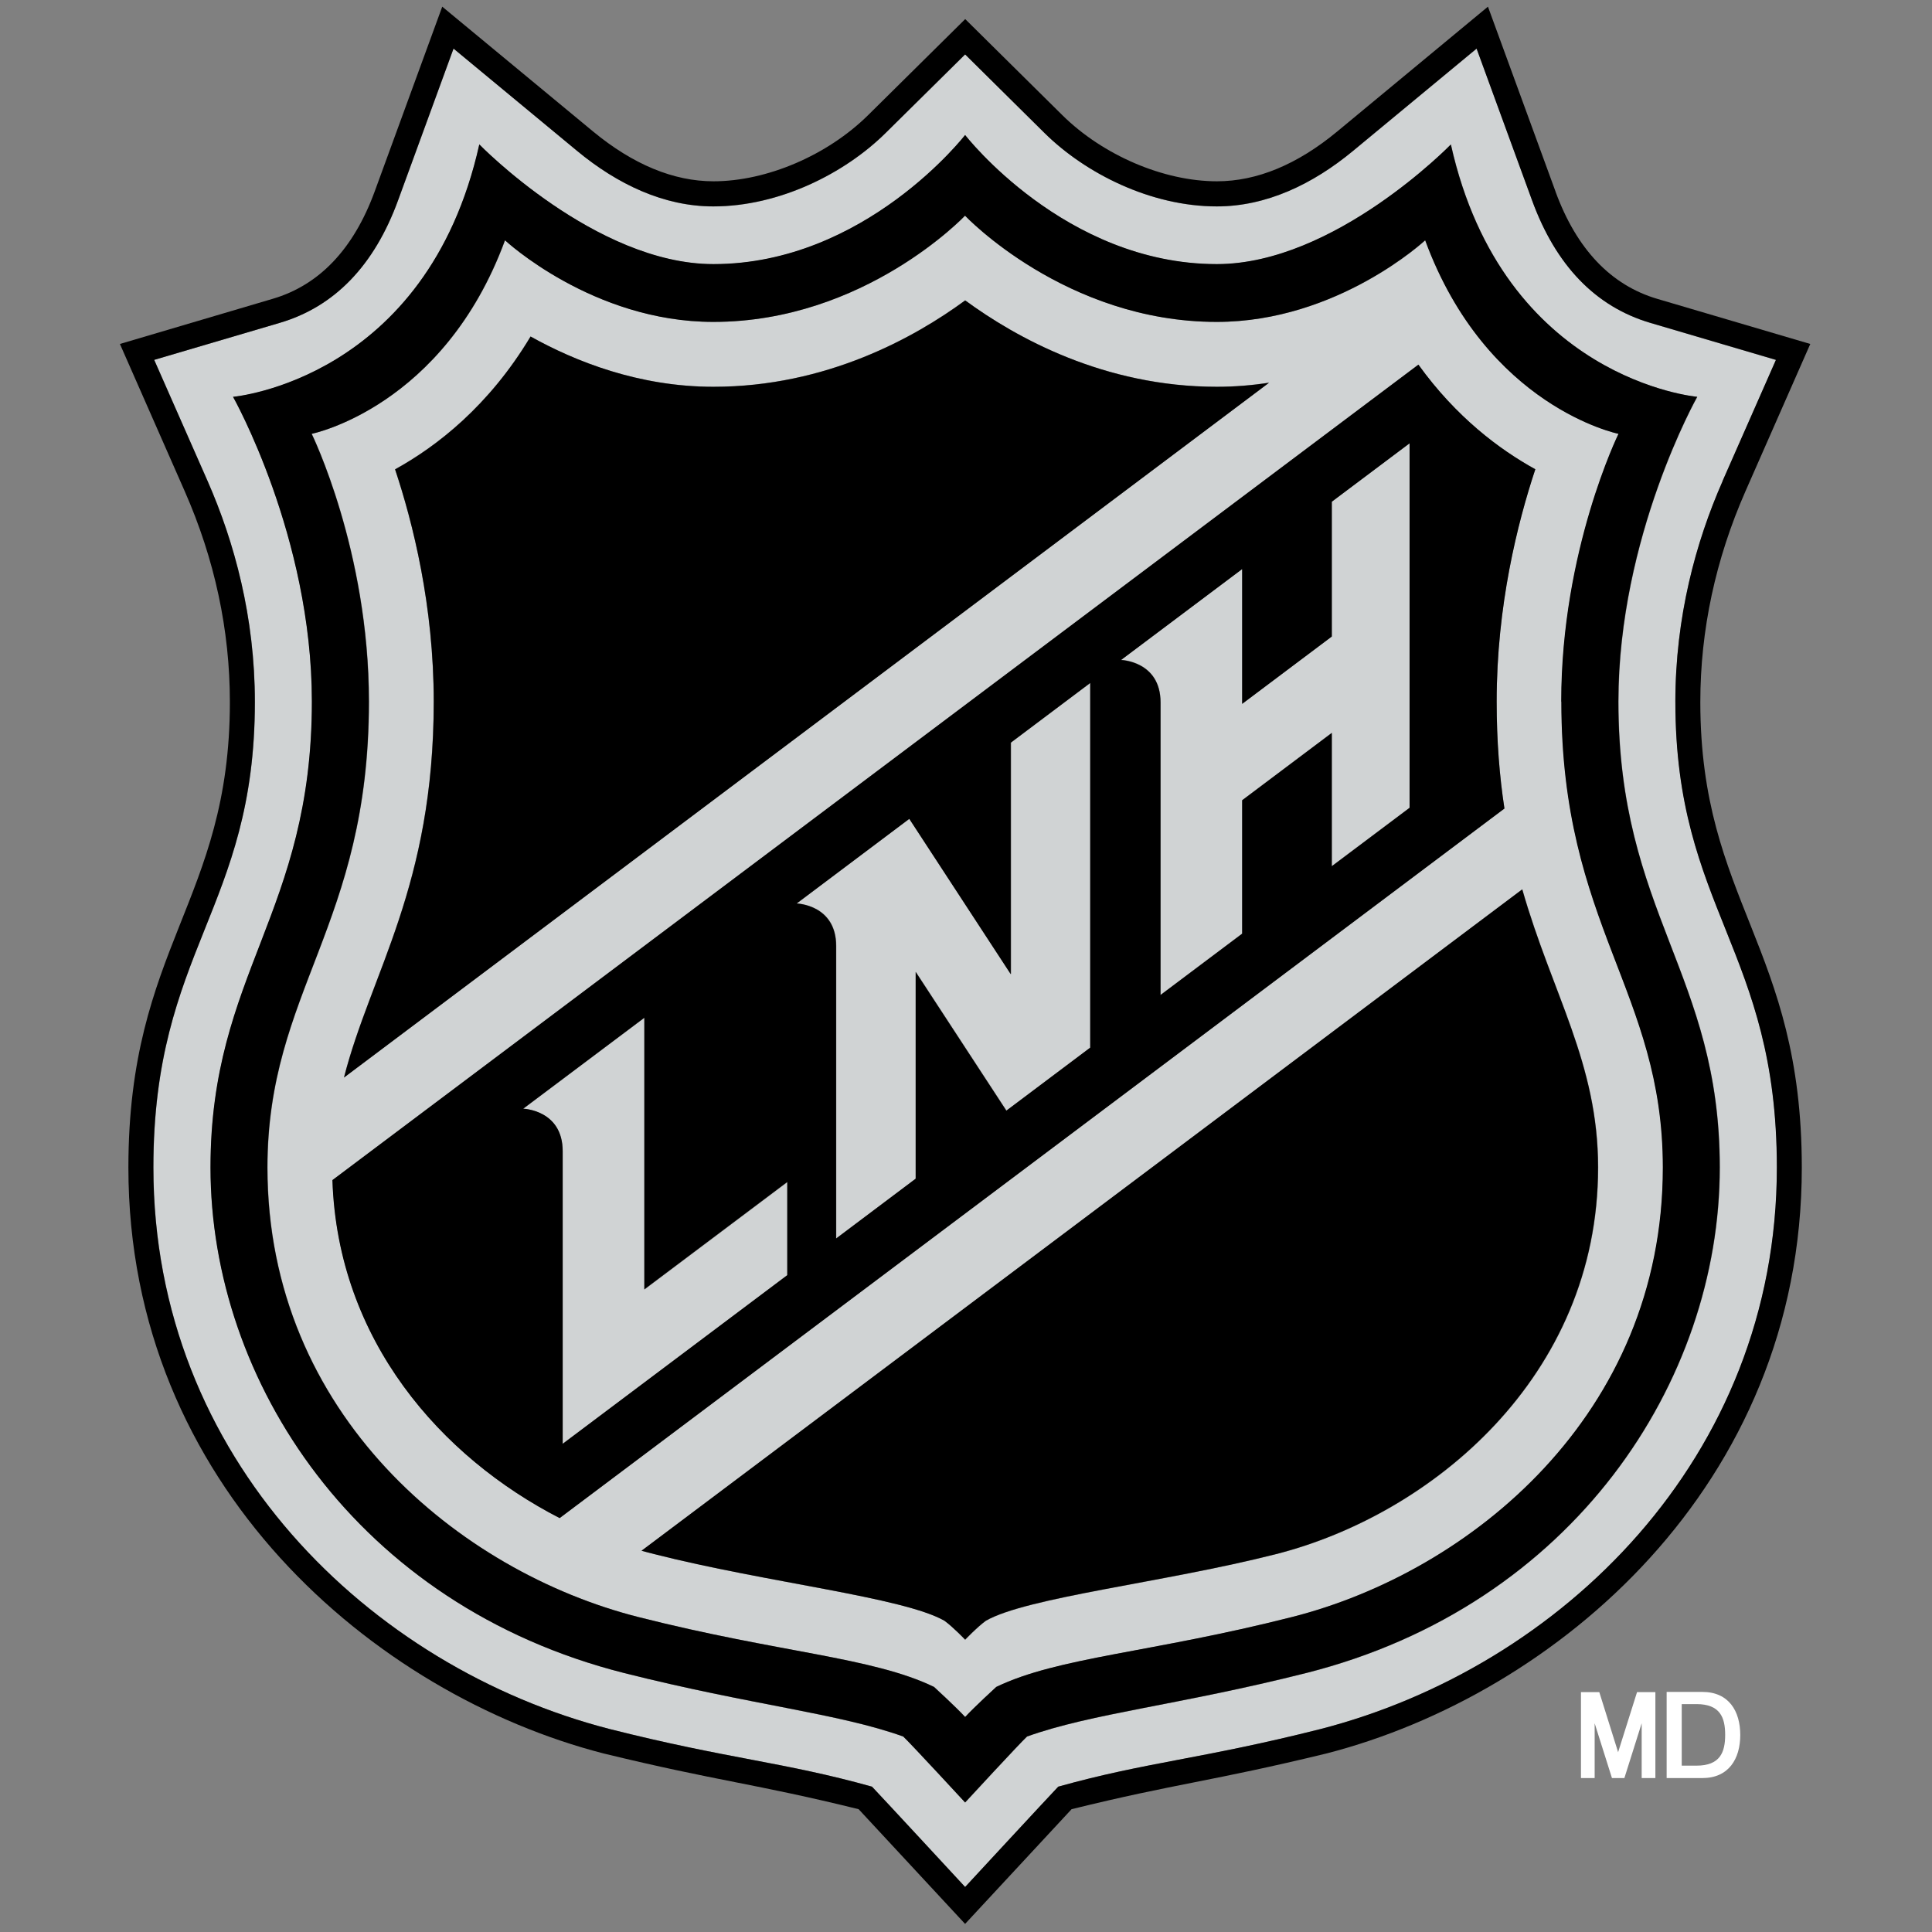 <?xml version="1.0"?>
<svg xmlns="http://www.w3.org/2000/svg" viewBox="0 0 580 580" fill="none">
<rect x="0" y="0" width="580" height="580" fill="#808080" stroke="none"/>
<path d="M502.953 210.763C502.953 185.316 509.054 162.763 517.141 144.463L533.175 108.072L495.459 96.952C479.041 92.107 467.085 79.733 459.939 60.108L443.312 14.618L406.258 45.293C394.058 55.367 380.15 61.99 365.335 61.99C345.501 61.99 325.876 52.09 313.607 39.96L289.764 16.361L265.886 39.96C253.616 52.09 233.992 61.99 214.158 61.99C199.343 61.99 185.435 55.402 173.235 45.293L136.181 14.584L119.554 60.073C112.408 79.698 100.452 92.072 84.034 96.917L46.318 108.037L62.352 144.428C70.404 162.763 76.539 185.282 76.539 210.728C76.539 272.879 46.074 285.219 46.074 350.472C46.074 437.825 111.083 500.534 183.099 519.079C218.689 528.072 235.281 528.943 261.808 536.368C265.259 539.993 289.764 566.485 289.764 566.485C289.764 566.485 314.269 539.993 317.72 536.368C344.246 528.943 360.839 528.072 396.428 519.079C468.41 500.534 533.454 437.825 533.454 350.472C533.454 285.219 502.988 272.879 502.988 210.728L502.953 210.763ZM392.141 502.277C354.007 511.898 327.724 514.373 308.343 521.344C305.868 523.68 289.764 541.144 289.764 541.144C289.764 541.144 273.625 523.68 271.185 521.344C251.804 514.373 225.521 511.898 187.387 502.277C107.179 481.99 63.224 414.645 63.224 350.507C63.224 292.26 93.655 274.273 93.655 210.623C93.655 161.055 69.986 119.157 69.986 119.157C69.986 119.157 128.164 114.102 143.919 43.376C143.919 43.376 178.812 79.314 214.192 79.314C259.786 79.314 289.764 40.553 289.764 40.553C289.764 40.553 319.776 79.314 365.335 79.314C400.716 79.314 435.608 43.376 435.608 43.376C451.364 114.102 509.576 119.157 509.576 119.157C509.576 119.157 485.908 161.055 485.908 210.623C485.908 274.238 516.339 292.225 516.339 350.507C516.339 414.645 472.383 481.99 392.176 502.277H392.141Z" fill="#D0D3D4"/>
<path d="M468.758 210.623C468.758 165.238 485.943 130.241 485.943 130.241C485.943 130.241 446.345 122.259 427.905 72.133C427.905 72.133 401.622 96.638 365.335 96.638C319.916 96.638 289.764 64.744 289.764 64.744C289.764 64.744 259.612 96.638 214.192 96.638C177.94 96.638 151.658 72.133 151.658 72.133C133.218 122.259 93.62 130.241 93.62 130.241C93.62 130.241 110.805 165.203 110.805 210.623C110.805 278.003 80.339 297.454 80.339 350.507C80.339 424.649 138.098 471.847 191.674 485.441C234.096 496.212 261.843 497.432 280.457 506.425C280.457 506.425 287.219 512.63 289.799 515.453C292.378 512.63 299.141 506.425 299.141 506.425C317.789 497.432 345.501 496.212 387.923 485.441C441.499 471.847 499.259 424.649 499.259 350.507C499.259 297.454 468.793 278.003 468.793 210.623H468.758ZM130.185 210.623C130.185 181.831 123.946 156.977 118.578 140.873C131.057 134.006 146.778 121.875 159.257 100.996C172.712 108.525 191.744 116.089 214.158 116.089C248.074 116.089 274.601 101.275 289.729 90.155C304.892 101.275 331.384 116.089 365.3 116.089C370.738 116.089 375.932 115.636 380.952 114.869L103.24 323.457C111.258 292.051 130.185 266.082 130.185 210.623ZM168.041 455.742C132.486 437.477 101.393 402.41 99.824 354.272L425.813 109.466C437.177 125.257 450.214 134.982 460.915 140.873C455.547 156.977 449.307 181.831 449.307 210.623C449.307 222.579 450.179 233.176 451.643 242.727L168.006 455.742H168.041ZM383.113 466.583C349.51 475.123 308.413 479.515 296.003 486.591C293.215 488.648 289.799 492.273 289.799 492.273C289.799 492.273 286.383 488.648 283.594 486.591C271.185 479.48 230.088 475.123 196.485 466.583C195.23 466.269 193.94 465.886 192.65 465.572L457.046 267.023C466.074 298.534 479.808 319.17 479.808 350.507C479.808 413.39 429.683 454.766 383.113 466.583Z" fill="#D0D3D4"/>
<path d="M303.498 292.434L273.032 245.794L239.22 271.206C239.22 271.206 251.072 271.519 251.072 283.964V371.77L274.949 353.818V291.737L302.173 333.392L327.41 314.429V204.976L303.568 222.893V292.399L303.498 292.434Z" fill="#D0D3D4"/>
<path d="M399.844 191.033L372.934 211.251V170.781L336.578 198.074C336.578 198.074 348.429 198.423 348.429 210.832V298.639L372.934 280.234V240.182L399.844 219.965V259.982L423.199 242.448V132.995L399.844 150.529V190.998V191.033Z" fill="#D0D3D4"/>
<path d="M193.452 305.576L157.096 332.869C157.096 332.869 168.947 333.218 168.947 345.627V433.469L236.397 382.82V354.899L193.487 387.143V305.611L193.452 305.576Z" fill="#D0D3D4"/>
<path d="M192.581 465.538C193.87 465.886 195.125 466.235 196.415 466.549C230.018 475.089 271.115 479.481 283.524 486.557C286.313 488.613 289.729 492.239 289.729 492.239C289.729 492.239 293.145 488.613 295.934 486.557C308.343 479.446 349.475 475.089 383.043 466.549C429.613 454.697 479.738 413.356 479.738 350.472C479.738 319.135 465.969 298.465 456.976 266.988L192.581 465.538Z" fill="black"/>
<path d="M365.335 116.124C331.419 116.124 304.927 101.31 289.764 90.19C274.601 101.31 248.109 116.124 214.192 116.124C191.814 116.124 172.747 108.525 159.292 101.031C146.778 121.91 131.092 134.041 118.613 140.908C123.981 157.012 130.22 181.866 130.22 210.658C130.22 266.117 111.293 292.086 103.275 323.492L380.986 114.904C376.002 115.671 370.773 116.124 365.335 116.124Z" fill="black"/>
<path d="M425.813 109.466L99.79 354.272C101.358 402.41 132.451 437.477 168.006 455.743L451.643 242.727C450.179 233.176 449.308 222.579 449.308 210.623C449.308 181.831 455.582 156.977 460.915 140.873C450.214 134.982 437.177 125.257 425.813 109.466ZM236.362 382.785L168.912 433.434V345.592C168.912 333.183 157.061 332.834 157.061 332.834L193.417 305.541V387.073L236.327 354.83V382.751L236.362 382.785ZM327.34 314.464L302.104 333.427L274.88 291.772V353.854L251.002 371.805V283.999C251.002 271.589 239.151 271.241 239.151 271.241L272.963 245.83L303.428 292.469V222.963L327.271 205.046V314.499L327.34 314.464ZM423.164 242.518L399.81 260.051V220.035L372.899 240.252V280.304L348.395 298.709V210.902C348.395 198.493 336.543 198.144 336.543 198.144L372.899 170.851V211.32L399.81 191.103V150.633L423.164 133.1V242.553V242.518Z" fill="black"/>
<path d="M466.98 57.493L446.693 2L401.448 39.472C389.457 49.406 377.326 54.426 365.335 54.426C349.336 54.426 331.105 46.618 318.905 34.557L289.764 5.73L260.623 34.557C248.423 46.618 230.192 54.426 214.192 54.426C202.201 54.426 190.036 49.372 178.045 39.472L132.765 2L112.478 57.493C106.169 74.713 95.885 85.589 81.873 89.702L36 103.262L55.451 147.461C64.444 167.888 69.01 189.151 69.01 210.763C69.01 270.544 38.545 284.138 38.545 350.507C38.545 446.122 112.478 508.691 181.182 526.399C215.9 534.835 226.393 535.392 257.765 543.131C260.309 545.884 289.729 577.57 289.729 577.57C289.729 577.57 319.149 545.884 321.694 543.131C353.065 535.392 363.523 534.835 398.241 526.399C466.945 508.726 540.913 446.122 540.913 350.507C540.913 284.138 510.448 270.544 510.448 210.763C510.448 189.186 515.014 167.888 524.007 147.461L543.458 103.262L497.585 89.737C483.573 85.624 473.29 74.748 466.98 57.528V57.493ZM517.141 144.428C509.054 162.764 502.953 185.282 502.953 210.728C502.953 272.879 533.419 285.219 533.419 350.472C533.419 437.826 468.375 500.535 396.394 519.079C360.804 528.072 344.212 528.944 317.685 536.368C314.234 539.993 289.729 566.485 289.729 566.485C289.729 566.485 265.224 539.993 261.773 536.368C235.246 528.944 218.654 528.072 183.065 519.079C111.049 500.535 46.039 437.826 46.039 350.472C46.039 285.219 76.505 272.879 76.505 210.728C76.505 185.282 70.37 162.729 62.318 144.428L46.283 108.037L83.999 96.918C100.417 92.072 112.373 79.698 119.519 60.073L136.146 14.584L173.2 45.258C185.365 55.332 199.308 61.955 214.123 61.955C233.957 61.955 253.582 52.056 265.852 39.925L289.729 16.326L313.572 39.925C325.842 52.056 345.466 61.955 365.3 61.955C380.115 61.955 394.023 55.367 406.223 45.258L443.277 14.584L459.904 60.073C467.05 79.698 479.006 92.072 495.424 96.918L533.14 108.037L517.106 144.428H517.141Z" fill="black"/>
<path d="M435.574 43.341C435.574 43.341 400.681 79.279 365.301 79.279C319.707 79.279 289.729 40.518 289.729 40.518C289.729 40.518 259.717 79.279 214.158 79.279C178.812 79.279 143.885 43.341 143.885 43.341C128.129 114.067 69.951 119.122 69.951 119.122C69.951 119.122 93.62 161.021 93.62 210.588C93.62 274.203 63.189 292.19 63.189 350.472C63.189 414.61 107.145 481.955 187.352 502.242C225.486 511.863 251.769 514.338 271.15 521.31C273.625 523.645 289.729 541.109 289.729 541.109C289.729 541.109 305.833 523.645 308.308 521.31C327.689 514.338 353.972 511.863 392.106 502.242C472.348 481.955 516.269 414.61 516.269 350.472C516.269 292.225 485.838 274.238 485.838 210.588C485.838 161.021 509.507 119.122 509.507 119.122C509.507 119.122 451.329 114.067 435.539 43.341H435.574ZM468.723 210.623C468.723 278.003 499.189 297.454 499.189 350.507C499.189 424.649 441.43 471.847 387.853 485.441C345.432 496.212 317.72 497.432 299.071 506.425C299.071 506.425 292.309 512.63 289.729 515.453C287.15 512.63 280.387 506.425 280.387 506.425C261.773 497.432 234.027 496.212 191.605 485.441C138.028 471.847 80.269 424.649 80.269 350.507C80.269 297.454 110.735 278.003 110.735 210.623C110.735 165.238 93.55 130.241 93.55 130.241C93.55 130.241 133.148 122.259 151.588 72.133C151.588 72.133 177.871 96.638 214.123 96.638C259.542 96.638 289.694 64.744 289.694 64.744C289.694 64.744 319.846 96.638 365.266 96.638C401.518 96.638 427.835 72.133 427.835 72.133C446.275 122.259 485.873 130.241 485.873 130.241C485.873 130.241 468.688 165.204 468.688 210.623H468.723Z" fill="black"/>
<path d="M496.958 533.789V507.994H491.45L485.769 526.016L480.122 507.994H474.614V533.789H478.727V517.336L483.921 533.789H487.651L492.845 517.336V533.789H496.958Z" fill="white"/>
<path d="M500.339 507.924H511.04C519.023 507.924 522.439 513.711 522.439 520.857C522.439 528.002 518.988 533.789 511.04 533.789H500.339V507.959V507.924ZM504.871 530.059H509.298C516.408 530.059 517.907 526.015 517.907 520.822C517.907 515.628 516.408 511.584 509.298 511.584H504.871V530.024V530.059Z" fill="white"/>
</svg>
